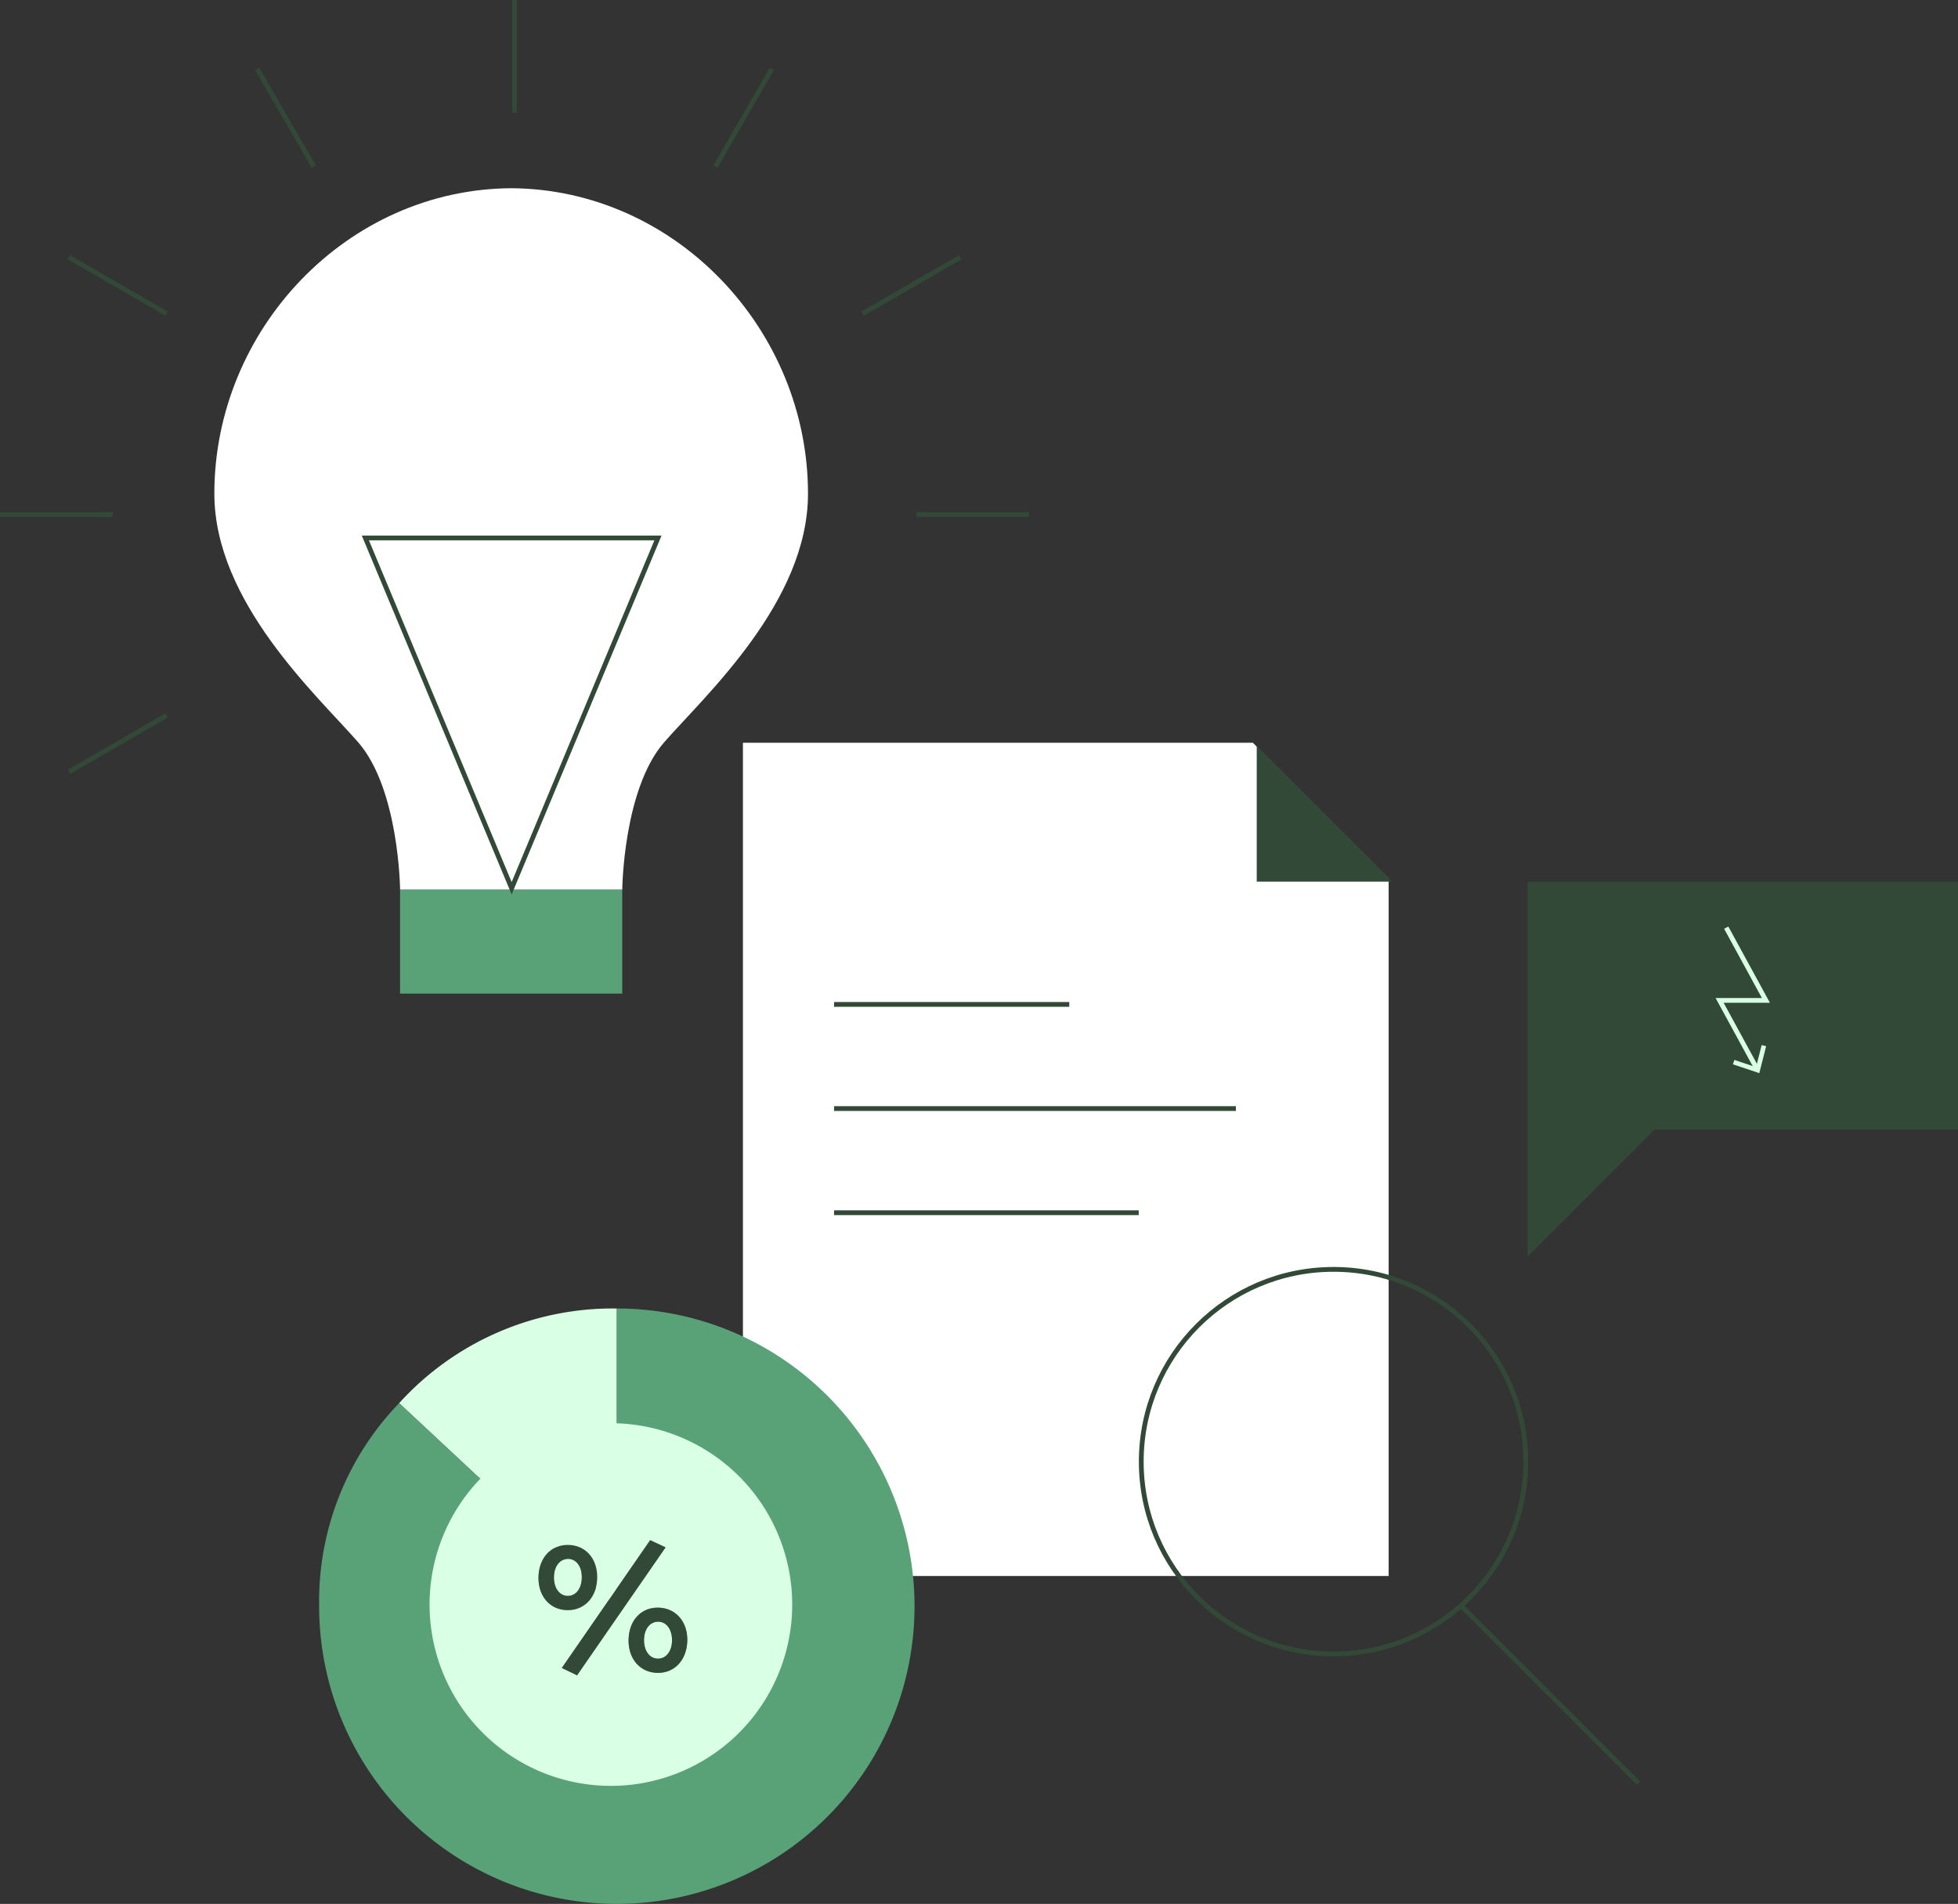 <?xml version="1.0" encoding="UTF-8"?>
<svg xmlns="http://www.w3.org/2000/svg" xmlns:xlink="http://www.w3.org/1999/xlink" id="Gruppe_1034" data-name="Gruppe 1034" width="410" height="398.662" viewBox="0 0 410 398.662">
  <rect x="0" y="0" width="410" height="398.662" fill="#333333" stroke="none"/>
  <defs>
    <clipPath id="clip-path">
      <rect id="Rechteck_870" data-name="Rechteck 870" width="410" height="398.662" fill="none"></rect>
    </clipPath>
  </defs>
  <path id="Pfad_783" data-name="Pfad 783" d="M235.18,128.37H128.4V302.838H263.613V156.8Z" transform="translate(27.167 27.161)" fill="#fff"></path>
  <line id="Linie_6" data-name="Linie 6" x2="84.141" transform="translate(174.653 232.126)" fill="none" stroke="#324938" stroke-width="1"></line>
  <line id="Linie_7" data-name="Linie 7" x2="49.248" transform="translate(174.653 210.317)" fill="none" stroke="#324938" stroke-width="1"></line>
  <line id="Linie_8" data-name="Linie 8" x2="63.787" transform="translate(174.653 253.934)" fill="none" stroke="#324938" stroke-width="1"></line>
  <path id="Pfad_784" data-name="Pfad 784" d="M245.551,157.321H217.2V128.97Z" transform="translate(45.956 27.288)" fill="#324938"></path>
  <path id="Pfad_785" data-name="Pfad 785" d="M264,152.369V230.9l26.633-26.633h63.509v-51.9Z" transform="translate(55.858 32.239)" fill="#324938"></path>
  <g id="Gruppe_1033" data-name="Gruppe 1033">
    <g id="Gruppe_1032" data-name="Gruppe 1032" clip-path="url(#clip-path)">
      <path id="Pfad_786" data-name="Pfad 786" d="M114.569,288.478,68.98,245.965a60.378,60.378,0,0,1,45.589-19.823Z" transform="translate(14.595 47.848)" fill="#d9ffe5"></path>
      <path id="Pfad_787" data-name="Pfad 787" d="M117.494,288.478V226.142a62.336,62.336,0,1,1-62.336,62.336A59.725,59.725,0,0,1,71.9,245.965Z" transform="translate(11.671 47.848)" fill="#59a278"></path>
      <path id="Pfad_788" data-name="Pfad 788" d="M114.279,280.268c-1.763,0-2.973,1.577-2.973,3.89,0,2.277,1.21,3.854,2.934,3.854s2.938-1.577,2.938-3.89c0-2.277-1.214-3.854-2.9-3.854" transform="translate(23.551 59.3)" fill="#d9ffe5"></path>
      <path id="Pfad_789" data-name="Pfad 789" d="M101.571,273.278c0-2.275-1.174-3.854-2.9-3.854s-2.937,1.579-2.937,3.89c0,2.275,1.21,3.854,2.9,3.854,1.728,0,2.938-1.579,2.938-3.89" transform="translate(20.256 57.006)" fill="#d9ffe5"></path>
      <path id="Pfad_790" data-name="Pfad 790" d="M112.211,245.969a37.968,37.968,0,1,0,37.967,37.969,37.969,37.969,0,0,0-37.967-37.969M97.051,278.386c0-4.11,2.535-6.935,6.129-6.935,3.635,0,6.168,2.752,6.168,6.716,0,4.073-2.533,6.936-6.168,6.936-3.595,0-6.129-2.753-6.129-6.717m8.075,20.369-3.191-1.54,18.5-26.755,3.226,1.5Zm16.956-.514c-3.634,0-6.165-2.788-6.165-6.752,0-4.111,2.531-6.936,6.165-6.9,3.6.038,6.129,2.789,6.129,6.716,0,4.075-2.531,6.936-6.129,6.936" transform="translate(15.708 52.043)" fill="#d9ffe5"></path>
      <path id="Pfad_791" data-name="Pfad 791" d="M115.6,266.183,97.1,292.938l3.191,1.54,18.535-26.791Z" transform="translate(20.544 56.32)" fill="#324938"></path>
      <path id="Pfad_792" data-name="Pfad 792" d="M114.8,277.845c-3.634-.036-6.165,2.789-6.165,6.9,0,3.964,2.531,6.752,6.165,6.752,3.6,0,6.129-2.862,6.129-6.936,0-3.927-2.531-6.679-6.129-6.716m0,10.68c-1.724,0-2.934-1.577-2.934-3.854,0-2.313,1.21-3.89,2.973-3.89,1.685,0,2.9,1.577,2.9,3.854,0,2.313-1.214,3.89-2.938,3.89" transform="translate(22.986 58.787)" fill="#324938"></path>
      <path id="Pfad_793" data-name="Pfad 793" d="M105.365,273.717c0-3.964-2.533-6.717-6.167-6.717-3.6,0-6.129,2.827-6.129,6.936,0,3.964,2.533,6.717,6.129,6.717,3.634,0,6.167-2.863,6.167-6.936m-9.066.109c0-2.312,1.21-3.889,2.938-3.889s2.9,1.577,2.9,3.853c0,2.312-1.21,3.892-2.937,3.892-1.689,0-2.9-1.58-2.9-3.855" transform="translate(19.692 56.493)" fill="#324938"></path>
      <circle id="Ellipse_132" data-name="Ellipse 132" cx="40.263" cy="40.263" r="40.263" transform="translate(238.976 265.797)" fill="none" stroke="#324938" stroke-width="1"></circle>
      <line id="Linie_9" data-name="Linie 9" x2="37.17" y2="37.17" transform="translate(305.951 336.231)" fill="none" stroke="#324938" stroke-width="1"></line>
      <rect id="Rechteck_869" data-name="Rechteck 869" width="46.525" height="21.809" transform="translate(83.774 186.247)" fill="#59a278"></rect>
      <path id="Pfad_794" data-name="Pfad 794" d="M99.2,32.53c-34.359.2-62.154,29.557-62.154,63.962,0,22.646,21.445,42.163,30.069,51.994s8.823,30.878,8.823,30.878h46.525s.2-21.049,8.823-30.878,30.069-29.348,30.069-51.994c0-34.405-27.795-63.766-62.154-63.962" transform="translate(7.838 6.883)" fill="#fff"></path>
      <path id="Pfad_795" data-name="Pfad 795" d="M93.78,166.329l30.636-73.36H63.144Z" transform="translate(13.36 19.671)" fill="none" stroke="#324938" stroke-width="1"></path>
      <line id="Linie_10" data-name="Linie 10" x1="23.579" transform="translate(191.914 107.746)" fill="none" stroke="#324938" stroke-width="1"></line>
      <line id="Linie_11" data-name="Linie 11" x1="23.579" transform="translate(0 107.746)" fill="none" stroke="#324938" stroke-width="1"></line>
      <line id="Linie_12" data-name="Linie 12" x1="20.419" y2="11.789" transform="translate(180.639 53.873)" fill="none" stroke="#324938" stroke-width="1"></line>
      <line id="Linie_13" data-name="Linie 13" x1="20.419" y2="11.789" transform="translate(14.436 149.83)" fill="none" stroke="#324938" stroke-width="1"></line>
      <line id="Linie_14" data-name="Linie 14" x1="11.789" y2="20.419" transform="translate(149.831 14.435)" fill="none" stroke="#324938" stroke-width="1"></line>
      <line id="Linie_15" data-name="Linie 15" y2="23.579" transform="translate(107.746 0)" fill="none" stroke="#324938" stroke-width="1"></line>
      <line id="Linie_16" data-name="Linie 16" x2="11.789" y2="20.419" transform="translate(53.873 14.435)" fill="none" stroke="#324938" stroke-width="1"></line>
      <line id="Linie_17" data-name="Linie 17" x2="20.419" y2="11.789" transform="translate(14.435 53.873)" fill="none" stroke="#324938" stroke-width="1"></line>
      <path id="Pfad_796" data-name="Pfad 796" d="M305,189.863,297.2,175.554h9.693l-8.308-15.231" transform="translate(62.883 33.922)" fill="none" stroke="#d9ffe5" stroke-width="1"></path>
      <path id="Pfad_797" data-name="Pfad 797" d="M306.46,180.852l-.94-.24-1.179,4.631-4.534-1.516-.307.921,5.521,1.844Z" transform="translate(63.369 38.215)" fill="#d9ffe5"></path>
    </g>
  </g>
</svg>
